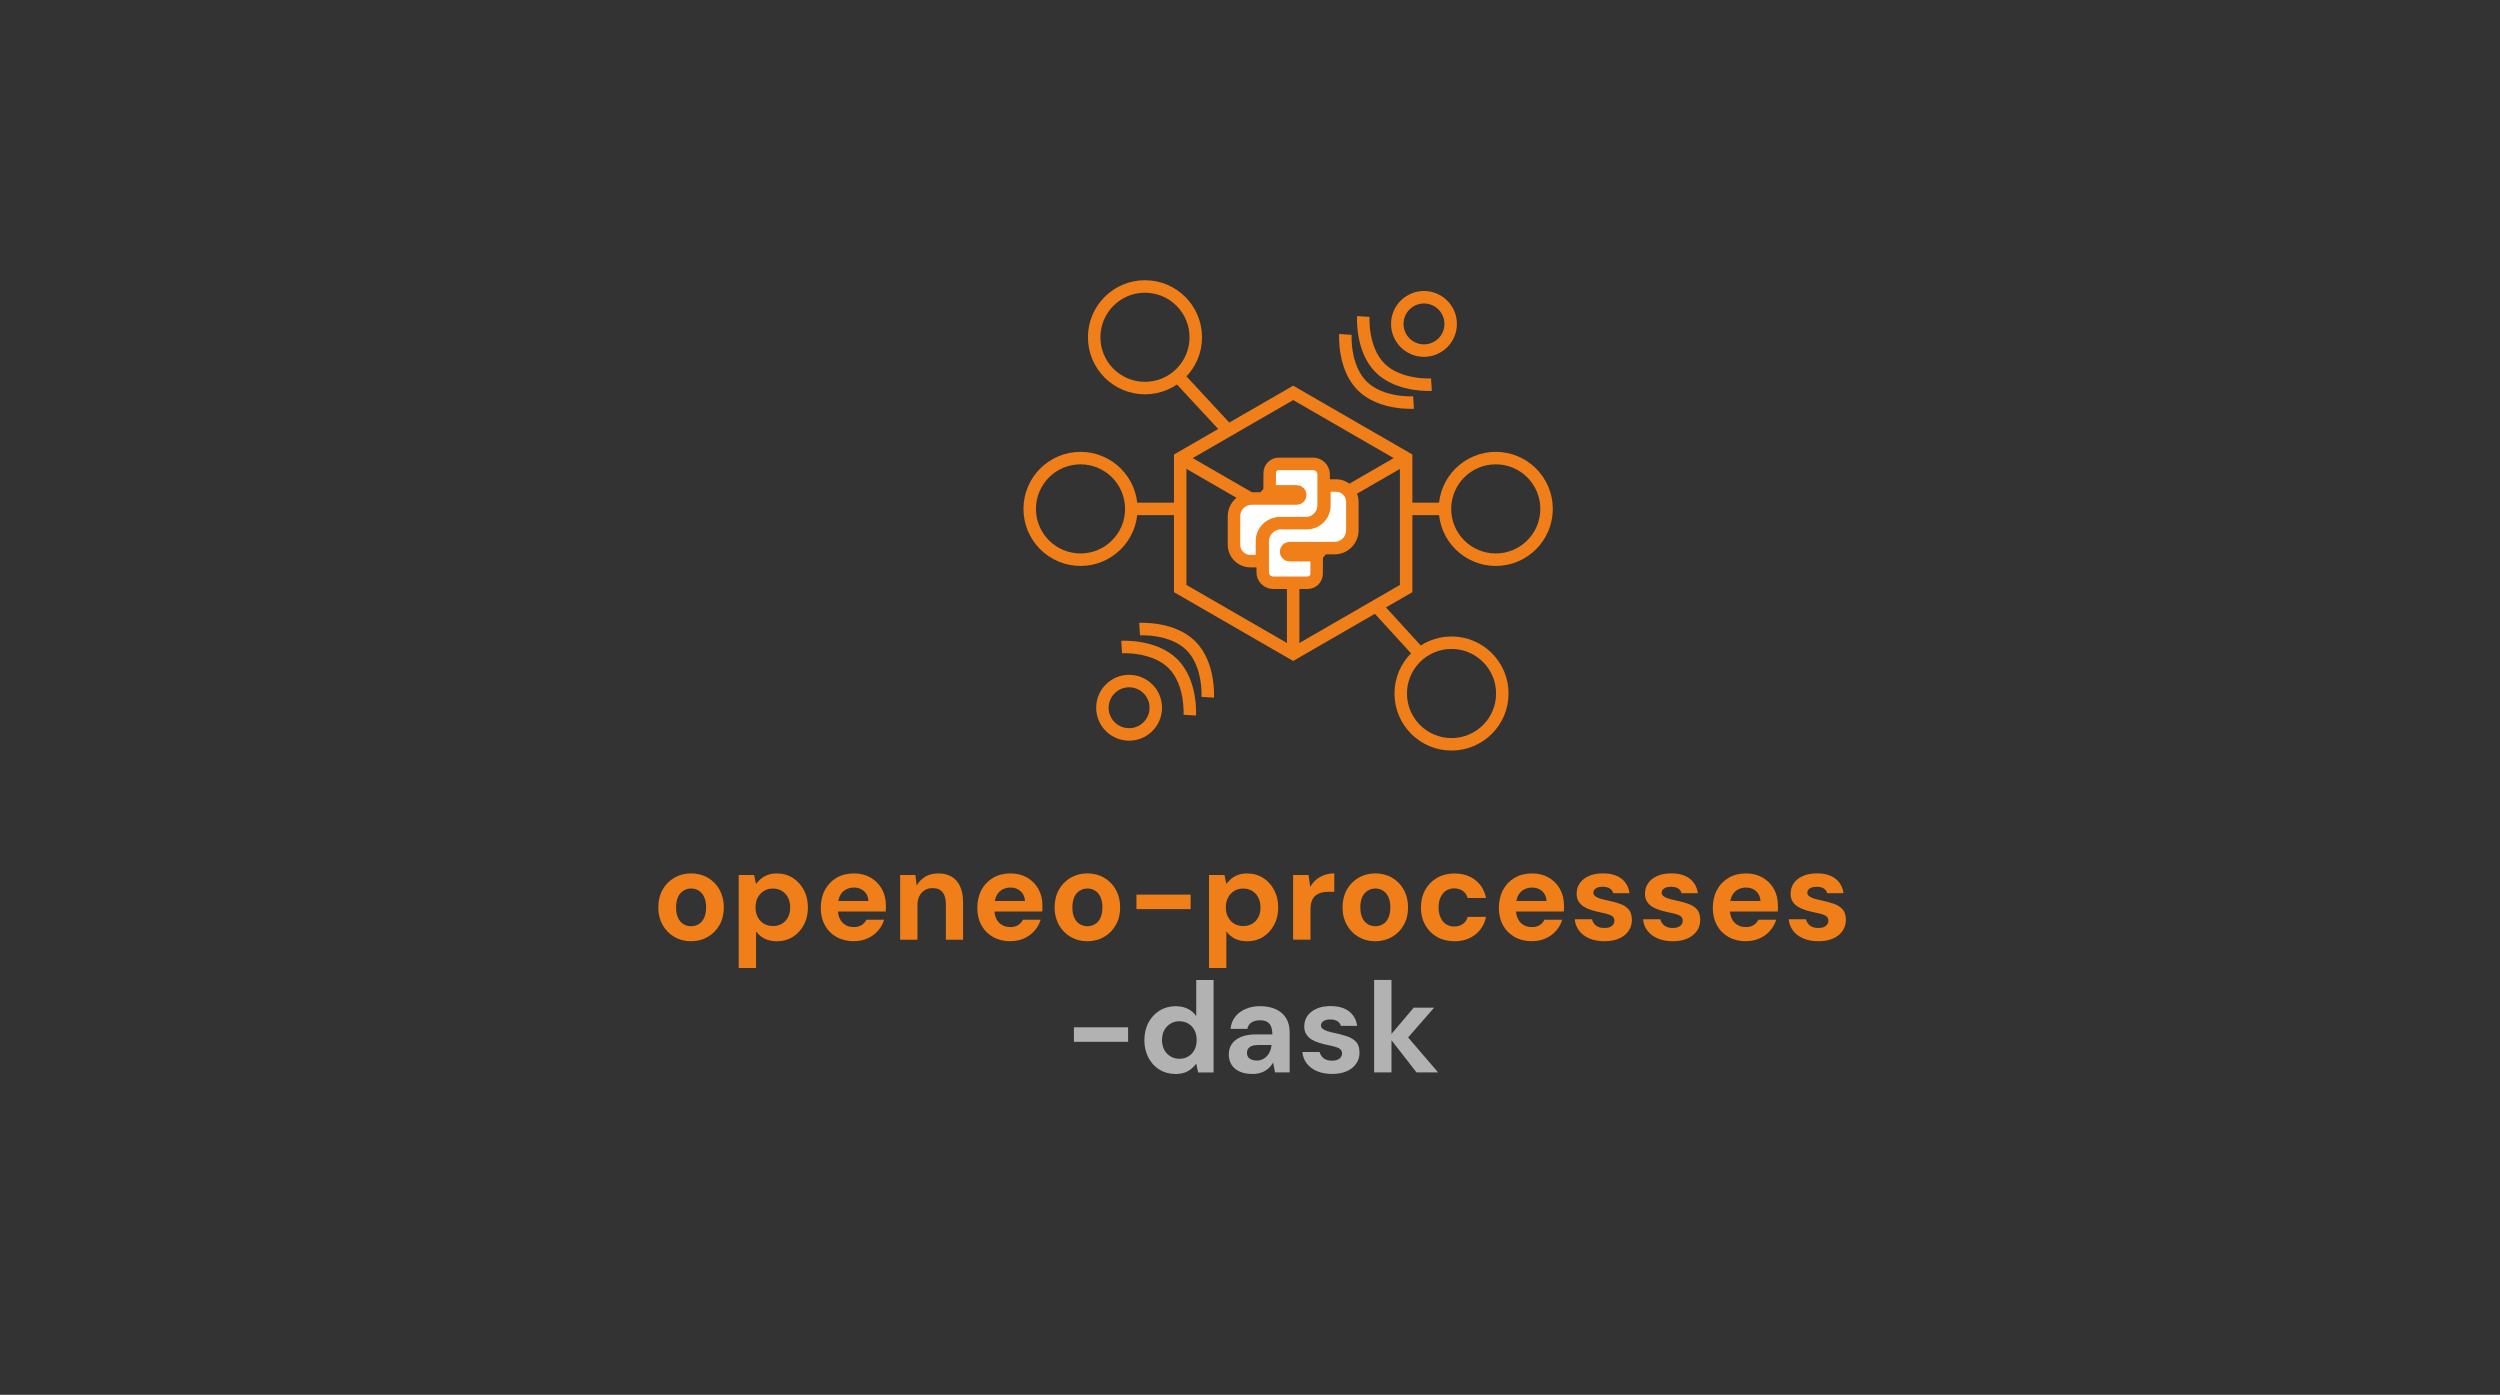 <?xml version="1.0" encoding="UTF-8"?> <svg xmlns="http://www.w3.org/2000/svg" id="Laag_2" data-name="Laag 2" viewBox="0 0 700.78 390.98"><rect x="0" y="0" width="700.78" height="390.98" fill="#333333" stroke="none"/><defs><style> .cls-1 { fill: #f07e19; } .cls-2, .cls-3 { fill: none; } .cls-3, .cls-4 { stroke: #f07e19; stroke-miterlimit: 10; stroke-width: 3.5px; } .cls-5 { fill: #b2b2b2; } .cls-4 { fill: #fff; } </style></defs><g id="Laag_1-2" data-name="Laag 1"><g><rect class="cls-2" width="700.78" height="390.98"></rect><g><g><path class="cls-1" d="M193.68,263.84c-1.73,0-3.28-.4-4.66-1.21-1.38-.8-2.47-1.92-3.28-3.35-.8-1.43-1.21-3.07-1.21-4.91s.4-3.56,1.21-4.99c.8-1.43,1.9-2.54,3.29-3.35,1.39-.8,2.95-1.21,4.68-1.21s3.32.4,4.7,1.21c1.38.8,2.47,1.92,3.28,3.35.8,1.43,1.21,3.08,1.21,4.95s-.4,3.52-1.21,4.95c-.8,1.43-1.9,2.54-3.29,3.35-1.39.8-2.96,1.21-4.72,1.21ZM193.68,259.63c.82,0,1.54-.19,2.18-.58.64-.38,1.14-.97,1.51-1.76s.56-1.78.56-2.95-.19-2.15-.56-2.93c-.37-.78-.88-1.37-1.51-1.76-.64-.4-1.35-.59-2.14-.59s-1.48.2-2.12.59c-.65.4-1.16.98-1.53,1.76-.37.78-.56,1.76-.56,2.93s.19,2.16.56,2.95.88,1.38,1.51,1.76c.64.38,1.34.58,2.11.58Z"></path><path class="cls-1" d="M207.07,271.33v-26.06h4.32l.54,2.52c.38-.53.84-1.01,1.37-1.46.53-.44,1.16-.8,1.89-1.08.73-.28,1.59-.41,2.57-.41,1.7,0,3.2.42,4.5,1.26,1.3.84,2.32,1.97,3.08,3.4.76,1.43,1.13,3.05,1.13,4.88s-.38,3.45-1.15,4.88c-.77,1.43-1.8,2.55-3.1,3.37s-2.77,1.22-4.43,1.22c-1.34,0-2.5-.25-3.47-.74-.97-.49-1.77-1.17-2.39-2.03v10.26h-4.86ZM216.64,259.59c.96,0,1.81-.22,2.54-.65.73-.43,1.3-1.04,1.71-1.84.41-.79.61-1.7.61-2.74s-.2-1.95-.61-2.75c-.41-.8-.98-1.43-1.71-1.87-.73-.44-1.58-.67-2.54-.67s-1.77.22-2.5.67c-.73.44-1.31,1.06-1.73,1.85s-.63,1.7-.63,2.74.21,1.95.63,2.75c.42.8,1,1.42,1.73,1.85.73.43,1.57.65,2.5.65Z"></path><path class="cls-1" d="M239.36,263.84c-1.82,0-3.44-.39-4.84-1.17-1.4-.78-2.5-1.87-3.28-3.28-.78-1.4-1.17-3.03-1.17-4.88s.38-3.57,1.15-5.02c.77-1.45,1.85-2.59,3.26-3.42s3.03-1.24,4.88-1.24,3.37.4,4.72,1.19,2.39,1.86,3.13,3.2,1.12,2.87,1.12,4.57v.81c0,.3-.02.61-.07.92h-14.72v-2.95h9.9c-.07-1.18-.49-2.1-1.24-2.77-.76-.67-1.7-1.01-2.83-1.01-.82,0-1.57.19-2.27.56-.7.37-1.24.94-1.64,1.71-.4.77-.59,1.74-.59,2.92v1.04c0,.98.19,1.84.56,2.57.37.73.89,1.3,1.57,1.69.67.4,1.45.59,2.34.59s1.63-.19,2.21-.58,1.03-.88,1.31-1.48h4.97c-.34,1.13-.9,2.15-1.69,3.06s-1.76,1.63-2.92,2.16c-1.15.53-2.44.79-3.85.79Z"></path><path class="cls-1" d="M252.32,263.41v-18.14h4.28l.36,2.95c.55-1.01,1.34-1.82,2.36-2.45,1.02-.62,2.24-.94,3.65-.94,1.51,0,2.78.31,3.82.94s1.82,1.54,2.36,2.74c.54,1.2.81,2.68.81,4.43v10.48h-4.82v-10.01c0-1.44-.31-2.54-.92-3.31-.61-.77-1.55-1.15-2.83-1.15-.82,0-1.54.19-2.18.58-.64.38-1.13.93-1.49,1.64-.36.71-.54,1.57-.54,2.57v9.68h-4.86Z"></path><path class="cls-1" d="M283.24,263.84c-1.82,0-3.44-.39-4.84-1.17-1.4-.78-2.5-1.87-3.28-3.28-.78-1.4-1.17-3.03-1.17-4.88s.38-3.57,1.15-5.02c.77-1.45,1.85-2.59,3.26-3.42s3.03-1.24,4.88-1.24,3.37.4,4.72,1.19,2.39,1.86,3.13,3.2,1.12,2.87,1.12,4.57v.81c0,.3-.02.61-.07.92h-14.72v-2.95h9.9c-.07-1.18-.49-2.1-1.24-2.77-.76-.67-1.7-1.01-2.83-1.01-.82,0-1.57.19-2.27.56-.7.37-1.24.94-1.64,1.71-.4.77-.59,1.74-.59,2.92v1.04c0,.98.19,1.84.56,2.57.37.73.89,1.3,1.57,1.69.67.4,1.45.59,2.34.59s1.63-.19,2.21-.58,1.03-.88,1.31-1.48h4.97c-.34,1.13-.9,2.15-1.69,3.06s-1.76,1.63-2.92,2.16c-1.15.53-2.44.79-3.85.79Z"></path><path class="cls-1" d="M304.77,263.84c-1.73,0-3.28-.4-4.66-1.21-1.38-.8-2.47-1.92-3.28-3.35-.8-1.43-1.21-3.07-1.21-4.91s.4-3.56,1.21-4.99c.8-1.43,1.9-2.54,3.29-3.35,1.39-.8,2.95-1.21,4.68-1.21s3.32.4,4.7,1.21c1.38.8,2.47,1.92,3.28,3.35.8,1.43,1.21,3.08,1.21,4.95s-.4,3.52-1.21,4.95c-.8,1.43-1.9,2.54-3.29,3.35-1.39.8-2.96,1.21-4.72,1.21ZM304.77,259.63c.82,0,1.54-.19,2.18-.58.64-.38,1.14-.97,1.51-1.76s.56-1.78.56-2.95-.19-2.15-.56-2.93c-.37-.78-.88-1.37-1.51-1.76-.64-.4-1.35-.59-2.14-.59s-1.48.2-2.12.59c-.65.4-1.16.98-1.53,1.76-.37.78-.56,1.76-.56,2.93s.19,2.16.56,2.95.88,1.38,1.51,1.76c.64.38,1.34.58,2.11.58Z"></path><path class="cls-1" d="M318.56,254.84v-4.07h15.19v4.07h-15.19Z"></path><path class="cls-1" d="M338.9,271.33v-26.06h4.32l.54,2.52c.38-.53.84-1.01,1.37-1.46.53-.44,1.16-.8,1.89-1.08.73-.28,1.59-.41,2.57-.41,1.7,0,3.2.42,4.5,1.26,1.3.84,2.32,1.97,3.08,3.4.76,1.43,1.13,3.05,1.13,4.88s-.38,3.45-1.15,4.88c-.77,1.43-1.8,2.55-3.1,3.37s-2.77,1.22-4.43,1.22c-1.34,0-2.5-.25-3.47-.74-.97-.49-1.77-1.17-2.39-2.03v10.26h-4.86ZM348.47,259.59c.96,0,1.81-.22,2.54-.65.73-.43,1.3-1.04,1.71-1.84.41-.79.61-1.7.61-2.74s-.2-1.95-.61-2.75c-.41-.8-.98-1.43-1.71-1.87-.73-.44-1.58-.67-2.54-.67s-1.77.22-2.5.67c-.73.44-1.31,1.06-1.73,1.85s-.63,1.7-.63,2.74.21,1.95.63,2.75c.42.8,1,1.42,1.73,1.85.73.43,1.57.65,2.5.65Z"></path><path class="cls-1" d="M362.48,263.41v-18.14h4.32l.47,3.35c.43-.79.98-1.46,1.64-2.02.66-.55,1.42-.98,2.27-1.3.85-.31,1.79-.47,2.83-.47v5.15h-1.66c-.72,0-1.39.08-2,.25-.61.17-1.15.44-1.6.81-.46.37-.8.88-1.04,1.53-.24.65-.36,1.46-.36,2.45v8.39h-4.86Z"></path><path class="cls-1" d="M385.48,263.84c-1.73,0-3.28-.4-4.66-1.21-1.38-.8-2.47-1.92-3.28-3.35-.8-1.43-1.21-3.07-1.21-4.91s.4-3.56,1.21-4.99c.8-1.43,1.9-2.54,3.29-3.35,1.39-.8,2.95-1.21,4.68-1.21s3.32.4,4.7,1.21c1.38.8,2.47,1.92,3.28,3.35.8,1.43,1.21,3.08,1.21,4.95s-.4,3.52-1.21,4.95c-.8,1.43-1.9,2.54-3.29,3.35-1.39.8-2.96,1.21-4.72,1.21ZM385.48,259.63c.82,0,1.54-.19,2.18-.58.64-.38,1.14-.97,1.51-1.76s.56-1.78.56-2.95-.19-2.15-.56-2.93c-.37-.78-.88-1.37-1.51-1.76-.64-.4-1.35-.59-2.14-.59s-1.48.2-2.12.59c-.65.4-1.16.98-1.53,1.76-.37.78-.56,1.76-.56,2.93s.19,2.16.56,2.95.88,1.38,1.51,1.76c.64.38,1.34.58,2.11.58Z"></path><path class="cls-1" d="M407.66,263.84c-1.82,0-3.44-.41-4.86-1.22s-2.52-1.93-3.31-3.35-1.19-3.04-1.19-4.86.4-3.52,1.19-4.95c.79-1.43,1.9-2.56,3.31-3.38s3.04-1.24,4.86-1.24c2.33,0,4.28.61,5.87,1.84,1.58,1.22,2.59,2.9,3.02,5.04h-5.15c-.22-.84-.67-1.5-1.35-1.98-.68-.48-1.49-.72-2.43-.72-.84,0-1.59.21-2.25.63s-1.18,1.03-1.55,1.84c-.37.8-.56,1.76-.56,2.86,0,.84.11,1.59.32,2.25.22.66.52,1.22.9,1.69.38.47.85.82,1.39,1.06.54.24,1.12.36,1.75.36s1.19-.11,1.71-.32c.52-.22.95-.52,1.31-.92.36-.4.61-.88.76-1.46h5.15c-.43,2.09-1.45,3.75-3.04,4.99s-3.55,1.85-5.85,1.85Z"></path><path class="cls-1" d="M429.44,263.84c-1.82,0-3.44-.39-4.84-1.17-1.4-.78-2.5-1.87-3.28-3.28-.78-1.4-1.17-3.03-1.17-4.88s.38-3.57,1.15-5.02c.77-1.45,1.85-2.59,3.26-3.42s3.03-1.24,4.88-1.24,3.37.4,4.72,1.19,2.39,1.86,3.13,3.2,1.12,2.87,1.12,4.57v.81c0,.3-.02.61-.07.92h-14.72v-2.95h9.9c-.07-1.18-.49-2.1-1.24-2.77-.76-.67-1.7-1.01-2.83-1.01-.82,0-1.57.19-2.27.56-.7.37-1.24.94-1.64,1.71-.4.77-.59,1.74-.59,2.92v1.04c0,.98.19,1.84.56,2.57.37.73.89,1.3,1.57,1.69.67.4,1.45.59,2.34.59s1.63-.19,2.21-.58,1.03-.88,1.31-1.48h4.97c-.34,1.13-.9,2.15-1.69,3.06s-1.76,1.63-2.92,2.16c-1.15.53-2.44.79-3.85.79Z"></path><path class="cls-1" d="M449.81,263.84c-1.66,0-3.1-.26-4.32-.79-1.22-.53-2.18-1.26-2.88-2.2-.7-.94-1.09-1.99-1.19-3.17h4.82c.12.46.32.87.61,1.24.29.37.67.67,1.15.88.48.22,1.06.32,1.73.32s1.18-.09,1.58-.27.71-.43.92-.74c.2-.31.31-.64.31-.97,0-.5-.14-.89-.43-1.17-.29-.28-.71-.5-1.26-.67-.55-.17-1.22-.34-2.02-.5-.86-.17-1.71-.38-2.54-.63s-1.57-.57-2.21-.95c-.65-.38-1.17-.88-1.55-1.48-.38-.6-.58-1.34-.58-2.23,0-1.08.29-2.05.86-2.9.58-.85,1.42-1.53,2.52-2.03,1.1-.5,2.44-.76,4-.76,2.18,0,3.91.49,5.18,1.48s2.03,2.34,2.27,4.07h-4.57c-.14-.55-.46-.99-.95-1.31-.49-.32-1.15-.49-1.96-.49-.86,0-1.52.16-1.98.47-.46.31-.68.72-.68,1.22,0,.34.15.64.45.9.3.26.73.49,1.28.67.55.18,1.22.35,2.02.52,1.39.29,2.62.62,3.67.99,1.06.37,1.88.9,2.48,1.58.6.68.9,1.67.9,2.97,0,1.15-.31,2.18-.94,3.08-.62.9-1.51,1.6-2.65,2.11s-2.49.76-4.05.76Z"></path><path class="cls-1" d="M468.96,263.84c-1.66,0-3.1-.26-4.32-.79-1.22-.53-2.18-1.26-2.88-2.2-.7-.94-1.09-1.99-1.19-3.17h4.82c.12.46.32.87.61,1.24.29.37.67.67,1.15.88.48.22,1.06.32,1.73.32s1.18-.09,1.58-.27.71-.43.92-.74c.2-.31.31-.64.31-.97,0-.5-.14-.89-.43-1.17-.29-.28-.71-.5-1.26-.67-.55-.17-1.22-.34-2.02-.5-.86-.17-1.71-.38-2.54-.63s-1.57-.57-2.21-.95c-.65-.38-1.17-.88-1.55-1.48-.38-.6-.58-1.34-.58-2.23,0-1.08.29-2.05.86-2.9.58-.85,1.42-1.53,2.52-2.03,1.1-.5,2.44-.76,4-.76,2.18,0,3.91.49,5.18,1.48s2.03,2.34,2.27,4.07h-4.57c-.14-.55-.46-.99-.95-1.31-.49-.32-1.15-.49-1.96-.49-.86,0-1.52.16-1.98.47-.46.31-.68.72-.68,1.22,0,.34.15.64.45.9.3.26.73.49,1.28.67.55.18,1.22.35,2.02.52,1.39.29,2.62.62,3.67.99,1.06.37,1.88.9,2.48,1.58.6.68.9,1.67.9,2.97,0,1.15-.31,2.18-.94,3.08-.62.9-1.51,1.6-2.65,2.11s-2.49.76-4.05.76Z"></path><path class="cls-1" d="M489.41,263.84c-1.82,0-3.44-.39-4.84-1.17-1.4-.78-2.5-1.87-3.28-3.28-.78-1.4-1.17-3.03-1.17-4.88s.38-3.57,1.15-5.02c.77-1.45,1.85-2.59,3.26-3.42s3.03-1.24,4.88-1.24,3.37.4,4.72,1.19,2.39,1.86,3.13,3.2,1.12,2.87,1.12,4.57v.81c0,.3-.02.61-.07.92h-14.72v-2.95h9.9c-.07-1.18-.49-2.1-1.24-2.77-.76-.67-1.7-1.01-2.83-1.01-.82,0-1.57.19-2.27.56-.7.37-1.24.94-1.64,1.71-.4.77-.59,1.74-.59,2.92v1.04c0,.98.19,1.84.56,2.57.37.73.89,1.3,1.57,1.69.67.4,1.45.59,2.34.59s1.63-.19,2.21-.58,1.03-.88,1.31-1.48h4.97c-.34,1.13-.9,2.15-1.69,3.06s-1.76,1.63-2.92,2.16c-1.15.53-2.44.79-3.85.79Z"></path><path class="cls-1" d="M509.79,263.84c-1.66,0-3.1-.26-4.32-.79-1.22-.53-2.18-1.26-2.88-2.2-.7-.94-1.09-1.99-1.19-3.17h4.82c.12.46.32.87.61,1.24.29.37.67.67,1.15.88.48.22,1.06.32,1.73.32s1.18-.09,1.58-.27.71-.43.92-.74c.2-.31.31-.64.31-.97,0-.5-.14-.89-.43-1.17-.29-.28-.71-.5-1.26-.67-.55-.17-1.22-.34-2.02-.5-.86-.17-1.71-.38-2.54-.63s-1.57-.57-2.21-.95c-.65-.38-1.17-.88-1.55-1.48-.38-.6-.58-1.34-.58-2.23,0-1.08.29-2.05.86-2.9.58-.85,1.42-1.53,2.52-2.03,1.1-.5,2.44-.76,4-.76,2.18,0,3.91.49,5.18,1.48s2.03,2.34,2.27,4.07h-4.57c-.14-.55-.46-.99-.95-1.31-.49-.32-1.15-.49-1.96-.49-.86,0-1.52.16-1.98.47-.46.31-.68.72-.68,1.22,0,.34.15.64.45.9.3.26.73.49,1.28.67.55.18,1.22.35,2.02.52,1.39.29,2.62.62,3.67.99,1.06.37,1.88.9,2.48,1.58.6.68.9,1.67.9,2.97,0,1.15-.31,2.18-.94,3.08-.62.9-1.51,1.6-2.65,2.11s-2.49.76-4.05.76Z"></path><path class="cls-5" d="M301.03,292.04v-4.07h15.19v4.07h-15.19Z"></path><path class="cls-5" d="M329.43,301.04c-1.66,0-3.14-.41-4.45-1.22-1.31-.82-2.33-1.94-3.08-3.38-.74-1.44-1.12-3.06-1.12-4.86s.38-3.49,1.13-4.91c.76-1.43,1.8-2.56,3.13-3.38s2.83-1.24,4.48-1.24c1.3,0,2.44.24,3.42.72.98.48,1.78,1.17,2.38,2.05v-10.12h4.86v25.92h-4.32l-.54-2.48c-.36.5-.81.98-1.35,1.44s-1.18.82-1.93,1.08c-.74.26-1.62.4-2.63.4ZM330.58,296.79c.96,0,1.81-.22,2.54-.67.73-.44,1.3-1.06,1.71-1.85s.61-1.7.61-2.74-.2-1.94-.61-2.74-.98-1.41-1.71-1.85c-.73-.44-1.58-.67-2.54-.67s-1.74.22-2.48.67c-.74.44-1.33,1.06-1.75,1.85-.42.79-.63,1.69-.63,2.7s.21,1.98.63,2.77c.42.79,1,1.41,1.73,1.85.73.44,1.57.67,2.5.67Z"></path><path class="cls-5" d="M351.06,301.04c-1.51,0-2.76-.25-3.74-.74-.98-.49-1.71-1.15-2.18-1.98s-.7-1.75-.7-2.75c0-1.1.28-2.08.85-2.92.56-.84,1.42-1.5,2.56-1.98,1.14-.48,2.57-.72,4.3-.72h4.5c0-.89-.12-1.62-.36-2.21-.24-.59-.61-1.03-1.12-1.31-.5-.29-1.18-.43-2.02-.43-.91,0-1.69.2-2.32.59-.64.4-1.03,1-1.17,1.82h-4.72c.12-1.3.55-2.42,1.28-3.37.73-.95,1.7-1.69,2.92-2.21,1.21-.53,2.56-.79,4.05-.79,1.7,0,3.18.29,4.43.86s2.21,1.4,2.88,2.48c.67,1.08,1.01,2.41,1.01,4v11.23h-4.1l-.54-2.77c-.26.48-.58.91-.94,1.3-.36.38-.78.72-1.26,1.01s-1.02.51-1.62.67c-.6.16-1.26.23-1.98.23ZM352.22,297.29c.62,0,1.18-.11,1.67-.34.49-.23.92-.54,1.28-.94.36-.4.64-.85.85-1.37.2-.52.34-1.07.41-1.67v-.04h-3.71c-.74,0-1.35.09-1.82.27-.47.18-.81.44-1.03.77-.22.34-.32.72-.32,1.15,0,.48.11.88.32,1.19.22.31.53.55.94.72.41.17.88.25,1.4.25Z"></path><path class="cls-5" d="M373.46,301.04c-1.66,0-3.1-.26-4.32-.79-1.22-.53-2.18-1.26-2.88-2.2-.7-.94-1.09-1.99-1.19-3.17h4.82c.12.46.32.87.61,1.24.29.37.67.67,1.15.88.48.22,1.06.32,1.73.32s1.18-.09,1.58-.27.71-.43.92-.74c.2-.31.31-.64.31-.97,0-.5-.14-.89-.43-1.17-.29-.28-.71-.5-1.26-.67-.55-.17-1.22-.34-2.02-.5-.86-.17-1.71-.38-2.54-.63s-1.57-.57-2.21-.95c-.65-.38-1.17-.88-1.55-1.48-.38-.6-.58-1.34-.58-2.23,0-1.08.29-2.05.86-2.9.58-.85,1.42-1.53,2.52-2.03,1.1-.5,2.44-.76,4-.76,2.18,0,3.91.49,5.18,1.48s2.03,2.34,2.27,4.07h-4.57c-.14-.55-.46-.99-.95-1.31-.49-.32-1.15-.49-1.96-.49-.86,0-1.52.16-1.98.47-.46.31-.68.72-.68,1.22,0,.34.15.64.45.9.3.26.73.49,1.28.67.55.18,1.22.35,2.02.52,1.39.29,2.62.62,3.67.99,1.06.37,1.88.9,2.48,1.58.6.68.9,1.67.9,2.97,0,1.15-.31,2.18-.94,3.08-.62.9-1.51,1.6-2.65,2.11s-2.49.76-4.05.76Z"></path><path class="cls-5" d="M385.19,300.61v-25.92h4.86v25.92h-4.86ZM397.07,300.61l-7.74-9.94,6.95-8.21h5.72l-8.96,10.26v-3.85l10.08,11.74h-6.05Z"></path></g><polygon class="cls-3" points="394.16 164.98 394.16 128.41 362.49 110.13 330.83 128.41 330.83 164.98 362.49 183.26 394.16 164.98"></polygon><polyline class="cls-3" points="330.83 128.41 362.49 146.69 362.49 183.26"></polyline><line class="cls-3" x1="362.49" y1="146.69" x2="394.16" y2="128.41"></line><circle class="cls-3" cx="320.95" cy="94.54" r="14.24"></circle><circle class="cls-3" cx="302.88" cy="142.65" r="14.24"></circle><circle class="cls-3" cx="419.28" cy="142.65" r="14.24"></circle><circle class="cls-3" cx="406.88" cy="194.4" r="14.24"></circle><line class="cls-3" x1="330.12" y1="105.43" x2="344.25" y2="120.66"></line><line class="cls-3" x1="317.13" y1="142.65" x2="330.83" y2="142.65"></line><line class="cls-3" x1="405.04" y1="142.65" x2="394.16" y2="142.65"></line><line class="cls-3" x1="398.01" y1="183.26" x2="385.74" y2="169.84"></line><g><circle class="cls-3" cx="316.5" cy="198.39" r="7.48"></circle><path class="cls-3" d="M333.51,200.47s.59-9.13-4.69-14.41c-5.27-5.27-14.41-4.69-14.41-4.69"></path><path class="cls-3" d="M338.54,195.45s.59-9.13-4.69-14.41-14.41-4.69-14.41-4.69"></path></g><g><circle class="cls-3" cx="399.16" cy="90.8" r="7.48"></circle><path class="cls-3" d="M382.15,88.72s-.59,9.13,4.69,14.41c5.27,5.27,14.41,4.69,14.41,4.69"></path><path class="cls-3" d="M377.13,93.74s-.59,9.13,4.69,14.41c5.27,5.27,14.41,4.69,14.41,4.69"></path></g><g><path class="cls-4" d="M355.87,137.74h7.61c.55,0,1,.45,1,1h0c0,.55-.45,1-1,1h-12.59c-2.75,0-4.99,2.23-4.99,4.99v7.96c0,2.54,2.06,4.6,4.6,4.6h3.24v-5.63c0-2.72,2.2-4.92,4.92-4.92h7.22c2.84,0,5.15-2.3,5.15-5.15v-8.61c0-1.63-1.32-2.95-2.95-2.95h-9.63c-1.39,0-2.52,1.12-2.53,2.51l-.04,5.19Z"></path><path class="cls-4" d="M369.11,155.64h-7.61c-.55,0-1-.45-1-1h0c0-.55.45-1,1-1h12.59c2.75,0,4.99-2.23,4.99-4.99v-7.96c0-2.54-2.06-4.6-4.6-4.6h-3.24v5.63c0,2.72-2.2,4.92-4.92,4.92h-7.22c-2.84,0-5.15,2.3-5.15,5.15v8.61c0,1.63,1.32,2.95,2.95,2.95h9.63c1.39,0,2.52-1.12,2.53-2.51l.04-5.19Z"></path></g></g></g></g></svg> 